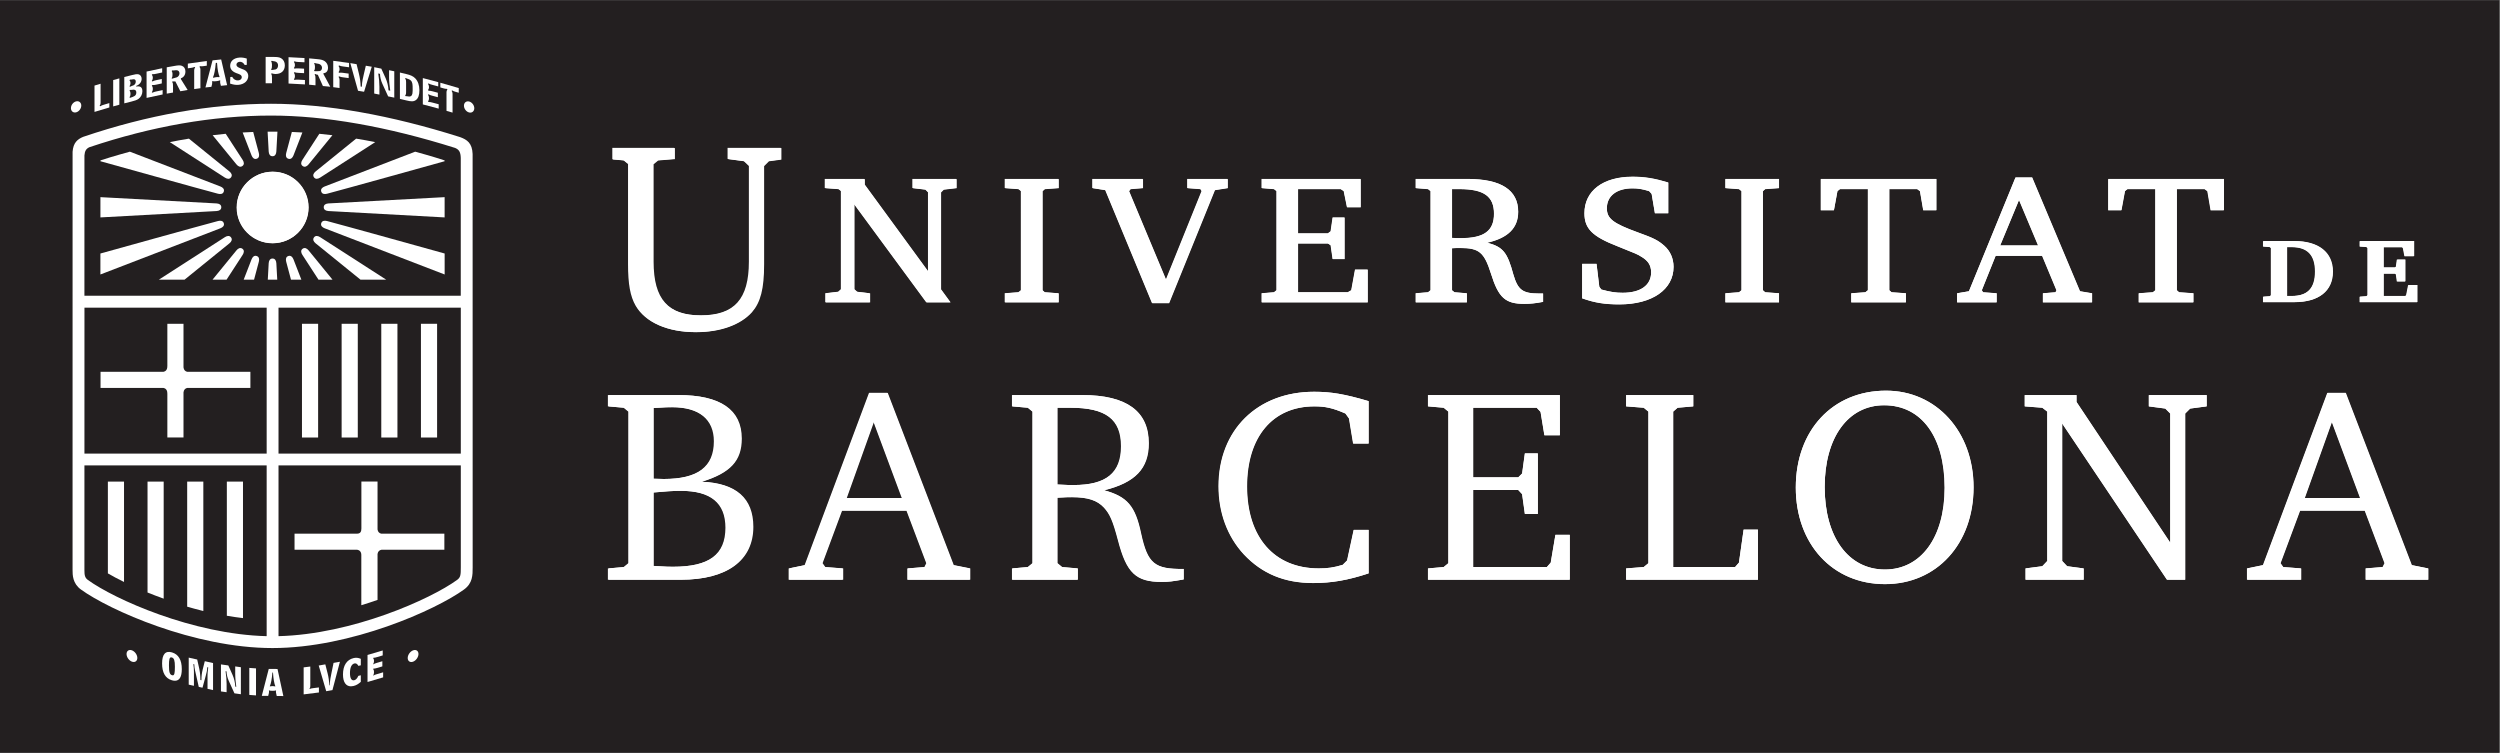 <svg xmlns:dc="http://purl.org/dc/elements/1.1/" xmlns:cc="http://creativecommons.org/ns#" xmlns:rdf="http://www.w3.org/1999/02/22-rdf-syntax-ns#" xmlns:svg="http://www.w3.org/2000/svg" xmlns="http://www.w3.org/2000/svg" viewBox="0 0 1255.187 377.947" height="377.947" width="1255.187" xml:space="preserve" id="svg2"><rect x="0" y="0" width="1255.187" height="377.947" fill="#808080" stroke="none"/><defs id="defs6"><clipPath id="clipPath20" clipPathUnits="userSpaceOnUse"><path id="path18" d="M 0,283.46 H 941.39 V 0 H 0 Z"></path></clipPath></defs><g transform="matrix(1.333,0,0,-1.333,0,377.947)" id="g10"><path id="path12" style="fill:#231f20;fill-opacity:1;fill-rule:nonzero;stroke:none" d="M 0,0 H 941.39 V 283.46 H 0 Z"></path><g id="g14"><g clip-path="url(#clipPath20)" id="g16"><g transform="translate(228.958,134.734)" id="g22"><path id="path24" style="fill:#ffffff;fill-opacity:1;fill-rule:nonzero;stroke:none" d="M 0,0 V -4.251 L 5.91,-4.769 7.672,-6.221 V -63.346 L 5.91,-64.797 0,-65.316 v -4.25 h 27.37 c 17.314,0 27.163,7.257 27.163,19.905 0,10.783 -6.427,16.485 -19.387,17.003 10.782,3.318 15.033,7.879 15.033,16.277 C 50.179,-5.495 42.196,0 26.437,0 Z m 17.003,-4.873 c 4.769,0.311 5.806,0.311 7.05,0.311 10.264,0 15.862,-4.562 15.862,-12.856 0,-9.641 -6.117,-14.203 -18.972,-14.203 -0.934,0 -1.245,0 -3.94,0.103 z m 0,-31.828 c 4.354,0.414 7.464,0.622 10.367,0.622 11.301,0 16.9,-4.562 16.9,-13.893 0,-10.16 -6.221,-14.722 -19.906,-14.722 -1.555,0 -1.97,0 -7.361,0.311 z m 81.352,37.53 -24.26,-64.901 -6.013,-1.244 v -4.25 h 20.321 v 4.25 l -6.739,0.519 -1.037,1.451 7.361,19.802 h 24.467 l 7.465,-19.802 -0.726,-1.451 -6.428,-0.519 v -4.25 h 23.535 v 4.25 l -6.221,1.244 -24.882,64.901 z m 1.659,-10.886 10.679,-28.718 H 89.75 Z M 152.195,0 v -4.251 l 5.909,-0.518 1.763,-1.452 v -57.125 l -1.763,-1.451 -5.909,-0.519 v -4.25 h 24.674 v 4.25 l -5.909,0.519 -1.763,1.451 v 24.675 c 3.525,0.207 4.044,0.207 5.495,0.207 5.91,0 9.538,-1.14 12.13,-3.939 2.177,-2.385 3.318,-4.873 5.288,-12.338 3.214,-12.337 6.739,-15.655 16.484,-15.655 2.592,0 4.044,0.207 8.191,0.933 v 3.94 c -10.99,-0.104 -13.582,1.97 -16.07,13.374 -2.177,10.368 -5.184,13.893 -13.893,16.277 11.716,2.903 16.796,8.19 16.796,17.729 C 203.618,-6.117 195.324,0 178.632,0 Z m 17.002,-4.769 h 4.977 c 13.374,0 19.076,-4.355 19.076,-14.515 0,-10.056 -5.598,-14.618 -17.936,-14.618 -1.244,0 -2.592,0 -6.117,0.207 z m 117.278,-46.032 h -5.598 l -2.489,-11.508 -1.658,-1.659 c -3.422,-1.037 -5.806,-1.348 -9.02,-1.348 -16.796,0 -27.06,11.716 -27.06,30.896 0,18.661 9.642,30.169 25.401,30.169 4.147,0 6.946,-0.622 11.715,-2.695 l 1.348,-1.867 1.555,-9.434 h 5.806 v 15.966 c -9.123,2.696 -14.203,3.525 -20.528,3.525 -21.357,0 -35.975,-14.411 -35.975,-35.561 0,-10.056 3.317,-18.972 9.538,-25.711 6.843,-7.258 15.24,-10.783 26.126,-10.783 6.947,0 12.96,1.037 20.839,3.629 z m 22.393,-18.765 h 53.393 v 16.899 h -5.391 l -1.763,-10.472 -1.452,-1.658 H 325.87 v 29.029 h 17.003 l 1.452,-1.555 1.037,-7.465 h 4.872 v 22.809 h -4.872 l -1.037,-7.569 -1.452,-1.451 H 325.87 v 26.23 h 23.949 l 1.452,-1.555 1.451,-8.813 h 5.806 V 0 h -49.66 v -4.251 l 5.909,-0.518 1.763,-1.452 v -57.125 l -1.763,-1.451 -5.909,-0.519 z m 74.645,0 h 49.66 v 18.868 h -5.391 l -1.762,-12.441 -1.452,-1.658 h -23.327 v 58.576 l 1.659,1.452 5.91,0.518 V 0 h -25.297 v -4.251 l 6.635,-0.518 1.762,-1.452 v -57.125 l -1.762,-1.451 -6.635,-0.519 z m 97.931,71.225 c -20.113,0 -34.006,-14.93 -34.006,-36.494 0,-21.357 13.893,-36.39 33.591,-36.39 19.491,0 33.384,15.136 33.384,36.494 0,20.942 -13.996,36.39 -32.969,36.39 m -0.726,-5.495 c 14.1,0 22.809,-11.923 22.809,-31.103 0,-18.661 -8.916,-30.791 -22.498,-30.791 -13.789,0 -22.705,12.233 -22.705,31.102 0,18.662 8.813,30.792 22.394,30.792 m 53.299,-65.73 h 21.875 v 4.25 l -6.22,0.83 -1.866,1.969 v 51.838 l 39.5,-58.887 h 6.843 v 62.62 l 1.866,1.866 6.221,0.829 V 0 h -21.772 v -4.251 l 6.22,-0.829 1.866,-1.866 V -55.674 L 553.197,-2.592 V 0 h -19.491 v -4.251 l 6.635,-0.518 1.866,-1.452 v -56.296 l -1.866,-1.969 -6.324,-0.83 z m 113.753,70.395 -24.26,-64.901 -6.014,-1.244 v -4.25 h 20.321 v 4.25 l -6.739,0.519 -1.037,1.451 7.361,19.802 h 24.468 l 7.464,-19.802 -0.726,-1.451 -6.427,-0.519 v -4.25 h 23.534 v 4.25 l -6.221,1.244 -24.882,64.901 z m 1.658,-10.886 10.679,-28.718 h -20.942 z"></path></g><g transform="translate(349.518,181.243)" id="g26"><path id="path28" style="fill:#ffffff;fill-opacity:1;fill-rule:nonzero;stroke:none" d="m 0,0 -23.993,32.812 v 2.086 h -14.888 v -3.414 l 5.121,-0.379 0.948,-0.759 V -6.638 l -1.043,-0.949 -4.837,-0.569 v -3.414 h 16.691 v 3.414 l -4.837,0.569 -1.043,0.949 V 25.415 L -0.664,-11.57 h 9.009 l -3.603,4.932 v 36.51 l 1.043,1.043 4.836,0.569 v 3.414 H -5.88 V 31.484 L -1.043,30.915 0,29.872 Z m 49.103,34.898 h -20.2 v -3.414 l 5.121,-0.379 0.949,-0.759 V -7.018 l -0.949,-0.758 -5.121,-0.38 v -3.414 h 20.2 v 3.414 l -5.216,0.38 -0.854,0.758 v 37.364 l 0.854,0.759 5.216,0.379 z m 35.258,-46.752 h 6.354 l 17.26,42.58 4.836,0.758 v 3.414 H 97.638 v -3.414 l 4.931,-0.379 0.474,-0.759 -13.466,-33.381 -13.94,33.381 0.569,0.759 4.647,0.379 v 3.414 H 61.886 v -3.414 l 4.837,-0.758 z m 78.55,46.752 h -37.269 v -3.414 l 4.647,-0.379 0.948,-0.759 V -7.018 l -0.948,-0.758 -4.647,-0.38 v -3.414 h 39.925 V 0.759 h -4.742 l -1.423,-7.777 -1.327,-0.758 h -18.777 v 18.397 h 11.285 l 1.043,-0.664 0.759,-5.215 h 4.457 v 15.647 h -4.457 l -0.759,-5.216 -1.043,-0.759 h -11.285 v 16.691 h 16.121 l 1.138,-0.759 1.233,-6.069 h 5.121 z m 20.767,0 v -3.414 l 4.647,-0.379 0.948,-0.759 V -7.018 l -0.948,-0.758 -4.647,-0.38 v -3.414 h 19.251 v 3.414 l -4.647,0.38 -0.948,0.758 V 8.819 c 1.327,0.095 1.802,0.095 3.129,0.095 7.113,0 9.009,-1.612 11.57,-9.673 2.845,-9.104 5.405,-11.38 12.613,-11.38 2.086,0 4.077,0.19 7.017,0.759 v 3.13 h -1.517 c -6.164,0 -7.966,1.327 -9.673,7.112 -2.276,8.44 -3.888,10.432 -9.863,12.044 7.871,1.801 11.665,5.595 11.665,11.664 0,8.156 -6.449,12.328 -18.872,12.328 z m 13.656,-3.793 h 2.845 c 9.199,0 12.992,-2.75 12.992,-9.294 0,-6.448 -3.699,-9.198 -12.518,-9.198 -1.233,0 -2.086,0 -3.319,0.094 z m 49.057,-41.157 c 4.836,-1.707 8.535,-2.276 14.035,-2.276 12.328,0 20.389,5.595 20.389,14.13 0,3.129 -1.233,5.974 -3.509,7.966 -2.276,1.991 -3.888,2.845 -9.957,5.026 -9.389,3.414 -11.665,5.216 -11.665,9.104 0,4.647 3.699,7.492 9.673,7.492 2.181,0 3.794,-0.285 6.259,-1.044 l 0.949,-1.043 1.232,-7.302 h 5.027 v 11.57 c -5.311,1.612 -9.01,2.181 -13.467,2.181 -11.095,0 -18.113,-5.311 -18.113,-13.751 0,-5.785 2.94,-8.725 12.423,-12.423 7.113,-2.845 7.587,-3.035 8.915,-3.888 2.655,-1.517 3.793,-3.319 3.793,-5.975 0,-4.836 -3.983,-7.681 -10.716,-7.681 -2.655,0 -4.552,0.284 -8.061,1.233 l -0.759,1.043 -1.043,8.63 h -5.405 z m 74.167,44.95 h -20.2 v -3.414 l 5.121,-0.379 0.949,-0.759 V -7.018 l -0.949,-0.758 -5.121,-0.38 v -3.414 h 20.2 v 3.414 l -5.216,0.38 -0.854,0.758 v 37.364 l 0.854,0.759 5.216,0.379 z m 22.959,-3.793 h 10.526 V -7.018 l -0.948,-0.758 -5.311,-0.38 v -3.414 h 20.579 v 3.414 l -5.406,0.38 -0.853,0.758 v 38.123 h 10.526 l 1.043,-0.759 1.233,-7.207 h 4.932 V 34.898 H 336.309 V 23.139 h 4.932 l 1.327,7.207 z m 66.144,4.362 -17.544,-42.864 -4.457,-0.759 v -3.414 h 14.888 v 3.414 l -5.121,0.38 -0.474,0.758 5.216,12.992 h 17.544 l 5.406,-12.992 -0.38,-0.758 -4.741,-0.38 v -3.414 h 18.492 v 3.414 l -4.552,0.759 -18.018,42.864 z m 1.327,-8.44 7.208,-17.164 h -14.32 z m 40.845,4.078 H 462.36 V -7.018 l -0.949,-0.758 -5.31,-0.38 v -3.414 h 20.578 v 3.414 l -5.405,0.38 -0.853,0.758 v 38.123 h 10.526 l 1.043,-0.759 1.233,-7.207 h 4.931 V 34.898 H 444.626 V 23.139 h 4.931 l 1.328,7.207 z"></path></g><g transform="translate(852.5,192.756)" id="g30"><path id="path32" style="fill:#ffffff;fill-opacity:1;fill-rule:nonzero;stroke:none" d="M 0,0 V -2.032 L 2.494,-2.217 2.955,-2.586 V -20.411 L 2.494,-20.781 0,-20.965 v -2.032 h 11.729 c 9.19,0 14.501,4.202 14.501,11.452 C 26.23,-4.249 20.873,0 11.729,0 Z m 8.959,-2.263 h 1.847 c 5.911,0 8.774,-3.001 8.774,-9.189 0,-6.281 -2.817,-9.236 -8.774,-9.236 H 8.959 Z M 36.399,0 v -2.032 l 2.54,-0.185 0.415,-0.369 v -17.825 l -0.462,-0.37 -2.493,-0.184 v -2.032 h 21.658 v 6.418 h -3.371 l -0.739,-3.74 -0.323,-0.369 h -8.267 v 8.45 h 4.341 l 0.37,-0.277 0.369,-2.678 h 3.094 v 8.22 h -3.094 l -0.369,-2.679 -0.37,-0.277 h -4.341 v 7.62 h 7.02 L 52.7,-2.586 53.3,-5.68 h 3.51 V 0 Z"></path></g><g transform="translate(294.065,227.845)" id="g34"><path id="path36" style="fill:#ffffff;fill-opacity:1;fill-rule:nonzero;stroke:none" d="m 0,0 h -20.027 v -4.165 l 6.096,-0.813 1.93,-1.829 v -36.066 c 0,-14.122 -5.486,-20.217 -18.185,-20.217 -12.496,0 -17.983,6.095 -17.983,20.217 v 36.777 l 1.727,1.423 6.299,0.508 V 0 h -23.295 v -4.305 l 4.196,-0.368 1.727,-1.423 v -37.691 c 0,-7.518 0.812,-12.09 2.844,-15.646 3.658,-6.299 11.887,-9.956 22.554,-9.956 9.144,0 16.763,2.743 21.03,7.518 3.251,3.759 4.572,8.839 4.572,18.084 v 36.98 L -4.686,-4.978 0,-4.353 Z"></path></g><g transform="translate(65.874,32.406)" id="g38"><path id="path40" style="fill:#ffffff;fill-opacity:1;fill-rule:nonzero;stroke:none" d="m 0,0 c 0,-1.27 -0.049,-2.021 -0.168,-2.509 -0.154,-0.647 -0.415,-0.731 -0.625,-0.731 -0.087,0 -0.186,0.017 -0.294,0.049 -0.869,0.257 -1.148,1.159 -1.148,3.715 0,2.225 0.21,3.013 0.802,3.013 0.087,0 0.188,-0.016 0.297,-0.049 C -0.297,3.24 0,2.328 0,0 m -1.099,5.401 c -2.464,0.733 -3.724,-0.7 -3.723,-4.174 0,-3.474 1.237,-5.601 3.674,-6.324 0.421,-0.124 0.811,-0.187 1.162,-0.187 1.714,0 2.585,1.477 2.585,4.389 0,3.451 -1.244,5.57 -3.698,6.296"></path></g><g transform="translate(76.338,31.332)" id="g42"><path id="path44" style="fill:#ffffff;fill-opacity:1;fill-rule:nonzero;stroke:none" d="m 0,0 c -0.319,-1.265 -0.474,-2.578 -0.474,-4.012 l -0.382,0.085 c -0.019,2.203 -0.286,3.626 -0.401,4.14 l -0.79,3.504 -0.018,0.077 -3.193,0.711 V -5.674 l 1.965,-0.438 v 5.334 c 0,0.866 -0.072,1.826 -0.216,2.857 l 0.338,-0.074 c 0.028,-0.812 0.125,-1.573 0.296,-2.326 l 1.385,-6.12 0.018,-0.076 1.406,-0.313 1.211,4.457 c 0.285,1.037 0.544,2.07 0.594,3.285 L 2.088,0.834 C 1.882,-0.743 1.827,-1.786 1.827,-2.16 v -5.091 l 2.08,-0.463 V 2.465 L 0.796,3.157 Z"></path></g><g transform="translate(88.595,29.744)" id="g46"><path id="path48" style="fill:#ffffff;fill-opacity:1;fill-rule:nonzero;stroke:none" d="m 0,0 c 0,-1.617 0.198,-3.37 0.397,-4.893 l -0.361,0.051 c -0.067,1.459 -0.454,3.104 -1.04,4.423 L -2.57,3.083 -2.599,3.145 -5.375,3.537 V -6.638 l 2.13,-0.301 v 3.119 c 0,1.442 -0.133,3.056 -0.394,4.799 l 0.357,-0.051 c 0.04,-1.186 0.346,-2.465 0.866,-3.614 l 2.091,-4.606 0.028,-0.062 2.427,-0.342 V 2.479 L 0,2.78 Z"></path></g><g transform="translate(93.899,21.789)" id="g50"><path id="path52" style="fill:#ffffff;fill-opacity:1;fill-rule:nonzero;stroke:none" d="M 0,0 2.527,-0.184 V 9.989 L 0,10.174 Z"></path></g><g transform="translate(103.662,24.978)" id="g54"><path id="path56" style="fill:#ffffff;fill-opacity:1;fill-rule:nonzero;stroke:none" d="M 0,0 C -0.354,0.1 -0.689,0.116 -0.946,0.118 H -1.01 c -0.381,0 -0.685,-0.031 -0.974,-0.102 l -0.051,0.072 c 0.442,0.984 0.745,2.585 0.98,5.161 L -0.841,5.246 C -0.695,2.927 -0.367,1.008 0.046,0.067 Z m -2.437,6.611 -2.579,-9.995 -0.041,-0.154 2.401,-0.022 0.27,1.053 c 0.088,0.35 0.042,0.791 0.012,1.022 l 0.019,0.015 c 0.429,-0.155 0.754,-0.166 1.36,-0.172 h 0.078 c 0.553,0 0.881,0.056 1.202,0.149 L 0.321,-1.525 C 0.267,-1.757 0.235,-2.099 0.303,-2.401 L 0.571,-3.59 3.062,-3.613 0.863,6.581 Z"></path></g><g transform="translate(116.631,24.03)" id="g58"><path id="path60" style="fill:#ffffff;fill-opacity:1;fill-rule:nonzero;stroke:none" d="m 0,0 -0.075,0.061 c 0.19,0.283 0.319,0.577 0.319,1.241 V 8.449 L -2.262,8.136 V -2.038 L 3.38,-1.334 3.489,-1.32 V 0.582 L 1.291,0.308 C 0.814,0.249 0.408,0.172 0,0"></path></g><g transform="translate(124.82,29.894)" id="g62"><path id="path64" style="fill:#ffffff;fill-opacity:1;fill-rule:nonzero;stroke:none" d="m 0,0 c -0.25,-1.2 -0.559,-2.688 -0.622,-4.463 l -0.183,-0.033 c -0.034,1.532 -0.244,3.055 -0.625,4.529 L -2.289,3.405 -4.777,2.962 -1.981,-6.604 -1.95,-6.71 0.396,-6.292 3.21,4.388 0.814,3.96 Z"></path></g><g transform="translate(133.169,35.661)" id="g66"><path id="path68" style="fill:#ffffff;fill-opacity:1;fill-rule:nonzero;stroke:none" d="m 0,0 c -2.57,-0.613 -3.985,-2.803 -3.985,-6.168 0,-1.435 0.265,-2.552 0.79,-3.321 0.511,-0.751 1.274,-1.148 2.206,-1.148 0.297,0 0.614,0.041 0.943,0.119 0.998,0.238 1.815,0.697 2.735,1.535 l 0.04,0.038 v 2.472 L 1.799,-6.695 1.773,-6.751 C 1.355,-7.676 0.86,-8.195 0.262,-8.339 c -1.035,-0.248 -1.615,0.731 -1.615,2.704 0,2.075 0.598,3.36 1.683,3.619 0.572,0.133 1.043,-0.133 1.449,-0.84 l 0.047,-0.08 0.903,0.216 v 2.441 L 2.653,-0.247 C 1.737,0.142 0.914,0.219 0,0"></path></g><g transform="translate(141.845,29.58)" id="g70"><path id="path72" style="fill:#ffffff;fill-opacity:1;fill-rule:nonzero;stroke:none" d="m 0,0 c -0.46,-0.136 -0.851,-0.277 -1.244,-0.513 l -0.052,0.036 c 0.215,0.386 0.308,0.705 0.308,1.049 v 0.423 c 0,0.415 -0.091,0.703 -0.313,0.969 l 0.113,0.151 c 0.385,-0.013 0.776,0.071 1.259,0.213 L 2.17,2.95 V 4.896 L 0,4.253 C -0.469,4.116 -0.875,3.943 -1.24,3.729 l -0.059,0.044 c 0.214,0.399 0.311,0.716 0.311,1.018 v 0.375 c 0,0.357 -0.094,0.63 -0.313,0.896 l 0.113,0.144 c 0.025,-0.002 0.051,-0.002 0.077,-0.002 0.39,0 0.781,0.107 1.182,0.225 L 2.305,7.091 V 8.955 L -3.417,7.261 V -2.923 l 5.88,1.741 V 0.73 Z"></path></g><g transform="translate(35.594,251.302)" id="g74"><path id="path76" style="fill:#ffffff;fill-opacity:1;fill-rule:nonzero;stroke:none" d="m 0,0 2.292,0.688 v -7.007 c 0,-0.715 -0.153,-0.995 -0.366,-1.329 l 0.225,-0.143 c 0.437,0.272 0.874,0.426 1.346,0.568 l 2.092,0.627 V -8.248 L 0,-9.924 Z"></path></g><g transform="translate(44.951,244.091)" id="g78"><path id="path80" style="fill:#ffffff;fill-opacity:1;fill-rule:nonzero;stroke:none" d="M 0,0 -2.319,-0.64 V 9.284 L 0,9.924 Z"></path></g><g transform="translate(49.137,248.067)" id="g82"><path id="path84" style="fill:#ffffff;fill-opacity:1;fill-rule:nonzero;stroke:none" d="m 0,0 c 0,-0.422 -0.072,-0.768 -0.371,-1.217 l 0.227,-0.166 c 1.366,0.457 2.348,0.701 2.348,2.013 0,1.031 -0.815,1.075 -1.078,1.056 C 0.719,1.655 0.395,1.586 -0.144,1.593 L -0.371,1.314 C -0.072,1.036 0,0.645 0,0.351 Z M -0.371,5.215 C -0.132,4.947 0,4.699 0,4.347 V 3.995 C 0,3.679 -0.132,3.342 -0.371,2.954 L -0.144,2.788 C 0.395,3.109 0.826,3.17 1.126,3.315 1.581,3.533 2,3.99 2,4.751 2,5.442 1.569,5.604 1.245,5.618 0.91,5.616 0.707,5.519 0.323,5.494 0.12,5.478 -0.06,5.469 -0.144,5.495 Z M 0.611,7.194 C 1.605,7.441 2.395,7.614 3.018,7.477 3.725,7.313 4.216,6.65 4.216,5.783 4.216,4.623 3.461,3.591 2.18,3.12 V 2.851 C 3.725,3.165 4.491,2.582 4.491,1.094 4.491,-0.089 3.892,-1.164 3.042,-1.774 2.407,-2.225 1.593,-2.486 0.263,-2.817 l -2.587,-0.644 v 9.925 z"></path></g><g transform="translate(55.208,256.579)" id="g86"><path id="path88" style="fill:#ffffff;fill-opacity:1;fill-rule:nonzero;stroke:none" d="M 0,0 5.875,1.256 V -0.349 L 3.571,-0.842 C 3.088,-0.945 2.642,-1.028 2.195,-0.972 L 1.966,-1.232 C 2.22,-1.505 2.34,-1.772 2.34,-2.147 v -0.375 c 0,-0.328 -0.132,-0.65 -0.374,-1.029 l 0.229,-0.174 c 0.435,0.222 0.893,0.366 1.376,0.47 L 5.73,-2.794 V -4.481 L 3.571,-4.943 C 3.076,-5.048 2.618,-5.123 2.195,-5.061 L 1.966,-5.333 C 2.244,-5.625 2.34,-5.909 2.34,-6.319 v -0.422 c 0,-0.363 -0.12,-0.682 -0.374,-1.064 l 0.229,-0.162 c 0.447,0.236 0.893,0.355 1.376,0.458 L 6.044,-6.98 V -8.632 L 0,-9.924 Z"></path></g><g transform="translate(64.647,256.772)" id="g90"><path id="path92" style="fill:#ffffff;fill-opacity:1;fill-rule:nonzero;stroke:none" d="m 0,0 c 0.182,-0.144 0.316,-0.565 0.316,-0.952 v -0.48 c 0,-0.492 -0.024,-0.872 -0.34,-1.267 L 0.17,-2.876 c 0.644,0.231 1.264,0.294 1.798,0.517 0.571,0.242 0.985,0.842 0.985,1.486 0,0.644 -0.34,1.065 -0.948,1.169 C 1.519,0.374 0.899,0.159 0.218,0.238 Z m 1.191,1.945 c 1.105,0.195 1.968,0.3 2.673,0.026 0.863,-0.339 1.324,-1.09 1.324,-2.144 0,-1.324 -0.68,-2.195 -1.677,-2.546 L 3.463,-2.997 6.026,-7.126 3.281,-7.611 1.397,-3.889 C 1.045,-3.952 0.717,-3.939 0.389,-3.868 L 0.194,-4.125 c 0.328,-0.341 0.328,-0.891 0.328,-1.688 v -2.285 l -2.369,-0.418 v 9.924 z"></path></g><g transform="translate(75.487,250.304)" id="g94"><path id="path96" style="fill:#ffffff;fill-opacity:1;fill-rule:nonzero;stroke:none" d="m 0,0 -2.345,-0.327 v 7.112 c 0,0.375 0.11,0.684 0.366,1.048 l -0.22,0.18 C -2.639,7.811 -3.091,7.724 -3.592,7.655 L -4.74,7.495 V 9.264 L 2.406,10.26 V 8.49 L 1.246,8.329 C 0.757,8.261 0.305,8.209 -0.147,8.299 L -0.367,8.057 C -0.11,7.765 0,7.487 0,7.112 Z"></path></g><g transform="translate(81.277,259.824)" id="g98"><path id="path100" style="fill:#ffffff;fill-opacity:1;fill-rule:nonzero;stroke:none" d="m 0,0 c -0.233,-2.532 -0.552,-4.335 -1.055,-5.419 l 0.147,-0.184 c 0.393,0.147 0.773,0.211 1.141,0.25 0.344,0.036 0.687,0.049 1.043,-0.019 l 0.147,0.215 C 1.043,-4.424 0.638,-2.674 0.466,0.05 Z M -1.227,0.971 2.025,1.316 4.27,-8.37 1.926,-8.618 1.669,-7.556 c -0.074,0.308 -0.025,0.677 0.036,0.894 L 1.558,-6.548 C 1.166,-6.707 0.81,-6.804 0.184,-6.87 -0.503,-6.943 -0.81,-6.964 -1.264,-6.848 l -0.135,-0.119 c 0.025,-0.174 0.098,-0.658 0,-1.043 l -0.258,-0.988 -2.245,-0.238 z"></path></g><g transform="translate(92.953,259.105)" id="g102"><path id="path104" style="fill:#ffffff;fill-opacity:1;fill-rule:nonzero;stroke:none" d="M 0,0 -0.776,-0.049 C -1.244,0.8 -1.97,1.199 -2.623,1.158 -3.398,1.109 -3.904,0.632 -3.904,0.081 c 0,-0.961 1.269,-1.267 2.87,-1.927 0.665,-0.275 1.588,-1.083 1.588,-2.372 0,-1.711 -1.465,-3.174 -3.817,-3.324 -0.985,-0.062 -1.958,0.123 -3.029,0.488 l 0.086,2.478 0.714,0.045 c 0.456,-0.908 1.33,-1.392 2.217,-1.336 0.837,0.053 1.391,0.581 1.391,1.19 0,1.007 -1.12,1.194 -2.142,1.598 -1.49,0.597 -2.229,1.5 -2.229,2.73 0,1.71 1.28,2.951 3.571,3.097 C -1.786,2.805 -0.923,2.66 0,2.367 Z"></path></g><g transform="translate(102.139,260.42)" id="g106"><path id="path108" style="fill:#ffffff;fill-opacity:1;fill-rule:nonzero;stroke:none" d="m 0,0 c 0.173,-0.223 0.296,-0.704 0.296,-1.161 v -0.457 c 0,-0.574 -0.012,-1.008 -0.321,-1.405 L 0.148,-3.27 c 0.53,0.115 1.048,0.089 1.517,0.227 0.531,0.149 0.925,0.721 0.925,1.506 0,0.938 -0.579,1.444 -1.344,1.554 C 0.863,0.066 0.493,0.115 0.197,0.222 Z M -2.085,-8.249 V 1.675 L 0.999,1.659 C 2.122,1.653 3.01,1.601 3.713,1.199 c 0.9,-0.52 1.431,-1.484 1.431,-2.667 0,-2.098 -1.357,-3.309 -3.578,-3.297 -0.53,0.003 -0.925,0.145 -1.381,0.265 l -0.197,-0.233 c 0.308,-0.389 0.32,-0.893 0.32,-1.584 v -1.945 z"></path></g><g transform="translate(108.679,261.99)" id="g110"><path id="path112" style="fill:#ffffff;fill-opacity:1;fill-rule:nonzero;stroke:none" d="M 0,0 6.002,-0.317 V -1.922 L 3.648,-1.798 C 3.155,-1.772 2.699,-1.736 2.243,-1.56 L 2.009,-1.758 C 2.267,-2.1 2.391,-2.4 2.391,-2.775 v -0.374 c 0,-0.328 -0.136,-0.614 -0.382,-0.929 l 0.234,-0.235 c 0.443,0.105 0.912,0.127 1.405,0.101 l 2.206,-0.116 v -1.687 l -2.206,0.116 c -0.505,0.027 -0.974,0.075 -1.405,0.25 l -0.234,-0.21 c 0.283,-0.367 0.382,-0.676 0.382,-1.087 v -0.422 c 0,-0.363 -0.124,-0.649 -0.382,-0.963 l 0.234,-0.224 c 0.456,0.117 0.912,0.116 1.405,0.09 L 6.174,-8.598 V -10.25 L 0,-9.924 Z"></path></g><g transform="translate(118.302,259.639)" id="g114"><path id="path116" style="fill:#ffffff;fill-opacity:1;fill-rule:nonzero;stroke:none" d="m 0,0 c 0.184,-0.193 0.319,-0.652 0.319,-1.038 v -0.481 c 0,-0.492 -0.024,-0.864 -0.344,-1.174 l 0.197,-0.229 c 0.651,0.054 1.277,-0.053 1.818,0.024 0.577,0.085 0.994,0.572 0.994,1.217 0,0.644 -0.344,1.157 -0.958,1.427 -0.491,0.212 -1.117,0.167 -1.805,0.432 z M 1.204,1.618 C 2.321,1.51 3.193,1.38 3.905,0.913 4.777,0.337 5.244,-0.54 5.244,-1.594 5.244,-2.918 4.556,-3.602 3.549,-3.681 L 3.5,-3.946 6.091,-8.776 3.316,-8.509 1.412,-4.272 C 1.056,-4.238 0.725,-4.135 0.393,-3.975 L 0.196,-4.178 c 0.332,-0.431 0.332,-0.981 0.332,-1.778 v -2.285 l -2.395,0.23 v 9.925 z"></path></g><g transform="translate(131.468,258.192)" id="g118"><path id="path120" style="fill:#ffffff;fill-opacity:1;fill-rule:nonzero;stroke:none" d="M 0,0 -2.335,0.315 C -2.837,0.382 -3.289,0.479 -3.729,0.678 L -3.961,0.487 c 0.256,-0.362 0.379,-0.684 0.379,-1.047 v -0.363 c 0,-0.328 -0.135,-0.615 -0.379,-0.91 l 0.232,-0.242 c 0.465,0.078 0.917,0.052 1.394,-0.012 l 2.188,-0.295 v -1.687 l -2.188,0.295 c -0.477,0.064 -0.929,0.137 -1.394,0.352 l -0.232,-0.18 c 0.281,-0.39 0.379,-0.719 0.379,-1.129 v -3.082 l -2.372,0.32 V 2.431 L 0,1.629 Z"></path></g><g transform="translate(135.179,255.806)" id="g122"><path id="path124" style="fill:#ffffff;fill-opacity:1;fill-rule:nonzero;stroke:none" d="m 0,0 c 0.414,-1.663 0.633,-3.293 0.657,-4.868 l 0.451,-0.075 c 0.061,1.958 0.45,3.439 0.73,4.634 l 0.767,3.28 2.24,-0.377 -2.897,-9.436 -2.277,0.383 -2.909,10.414 2.362,-0.398 z"></path></g><g transform="translate(145.253,254.066)" id="g126"><path id="path128" style="fill:#ffffff;fill-opacity:1;fill-rule:nonzero;stroke:none" d="M 0,0 C 0.544,-1.212 1.016,-2.925 1.077,-4.554 L 1.73,-4.687 C 1.476,-2.831 1.294,-1.142 1.294,0.381 v 2.637 l 1.96,-0.399 v -9.924 l -2.311,0.47 -2.177,4.755 c -0.556,1.214 -0.871,2.543 -0.895,3.732 l -0.653,0.133 c 0.29,-1.829 0.435,-3.487 0.435,-4.975 v -2.976 l -1.959,0.399 v 9.924 l 2.673,-0.544 z"></path></g><g transform="translate(152.954,248.801)" id="g130"><path id="path132" style="fill:#ffffff;fill-opacity:1;fill-rule:nonzero;stroke:none" d="M 0,0 C 0,-0.48 0,-0.867 -0.372,-1.223 L -0.144,-1.5 c 0.576,0.085 1.26,-0.301 1.812,-0.046 0.3,0.14 0.804,0.359 0.804,2.117 V 1.274 C 2.472,2.797 2.448,3.728 1.788,4.413 1.26,4.961 0.348,5.049 -0.144,5.342 L -0.372,5.186 C 0,4.64 0,4.253 0,3.773 Z M 0.192,6.809 C 1.644,6.463 2.688,6.026 3.456,5.21 4.452,4.164 5.016,2.635 5.016,0.784 5.016,-1.067 4.608,-2.294 3.672,-2.973 2.784,-3.617 1.752,-3.488 0.264,-3.133 l -2.592,0.618 V 7.41 Z"></path></g><g transform="translate(159.256,254.125)" id="g134"><path id="path136" style="fill:#ffffff;fill-opacity:1;fill-rule:nonzero;stroke:none" d="M 0,0 5.806,-1.541 V -3.146 L 3.529,-2.542 C 3.052,-2.415 2.611,-2.286 2.17,-2.017 L 1.943,-2.168 c 0.251,-0.395 0.37,-0.719 0.37,-1.094 v -0.375 c 0,-0.328 -0.131,-0.586 -0.37,-0.851 L 2.17,-4.771 c 0.429,0.015 0.882,-0.058 1.359,-0.185 L 5.663,-5.522 V -7.209 L 3.529,-6.643 C 3.04,-6.513 2.587,-6.37 2.17,-6.106 L 1.943,-6.269 c 0.275,-0.424 0.37,-0.754 0.37,-1.164 v -0.422 c 0,-0.363 -0.119,-0.625 -0.37,-0.886 L 2.17,-9.012 c 0.441,0.023 0.882,-0.07 1.359,-0.197 L 5.973,-9.858 V -11.51 L 0,-9.924 Z"></path></g><g transform="translate(170.453,241.118)" id="g138"><path id="path140" style="fill:#ffffff;fill-opacity:1;fill-rule:nonzero;stroke:none" d="M 0,0 -2.277,0.658 V 7.77 c 0,0.375 0.107,0.637 0.356,0.893 L -2.135,8.936 C -2.561,8.919 -3,9.022 -3.486,9.162 l -1.115,0.322 v 1.77 L 2.336,9.25 V 7.481 L 1.21,7.806 C 0.735,7.943 0.297,8.081 -0.142,8.36 L -0.355,8.211 C -0.107,7.811 0,7.487 0,7.112 Z"></path></g><g transform="translate(49.701,38.58)" id="g142"><path id="path144" style="fill:#ffffff;fill-opacity:1;fill-rule:nonzero;stroke:none" d="m 0,0 c 1.111,-0.413 2.024,-1.698 2.024,-2.878 0,-1.168 -0.913,-1.8 -2.036,-1.384 -1.123,0.417 -2.024,1.71 -2.024,2.89 0,1.181 0.913,1.789 2.036,1.372"></path></g><g transform="translate(155.597,38.581)" id="g146"><path id="path148" style="fill:#ffffff;fill-opacity:1;fill-rule:nonzero;stroke:none" d="m 0,0 c 1.11,0.415 2.022,-0.192 2.022,-1.372 0,-1.168 -0.912,-2.48 -2.033,-2.898 -1.123,-0.419 -2.023,0.204 -2.023,1.385 0,1.18 0.912,2.466 2.034,2.885"></path></g><g transform="translate(28.671,245.349)" id="g150"><path id="path152" style="fill:#ffffff;fill-opacity:1;fill-rule:nonzero;stroke:none" d="m 0,0 c 1.067,0.266 1.943,-0.434 1.943,-1.577 0,-1.131 -0.876,-2.289 -1.954,-2.557 -1.078,-0.267 -1.943,0.447 -1.943,1.59 0,1.143 0.876,2.277 1.954,2.544"></path></g><g transform="translate(176.699,245.299)" id="g154"><path id="path156" style="fill:#ffffff;fill-opacity:1;fill-rule:nonzero;stroke:none" d="m 0,0 c 1.067,-0.266 1.943,-1.402 1.943,-2.545 0,-1.131 -0.876,-1.853 -1.954,-1.583 -1.078,0.269 -1.943,1.413 -1.943,2.555 0,1.143 0.876,1.842 1.954,1.573"></path></g><path id="path158" style="fill:#ffffff;fill-opacity:1;fill-rule:nonzero;stroke:none" d="m 143.611,118.74 h 6.084 v 42.836 h -6.084 z"></path><path id="path160" style="fill:#ffffff;fill-opacity:1;fill-rule:nonzero;stroke:none" d="m 128.674,118.74 h 6.084 v 42.836 h -6.084 z"></path><path id="path162" style="fill:#ffffff;fill-opacity:1;fill-rule:nonzero;stroke:none" d="m 158.547,118.74 h 6.084 v 42.836 h -6.084 z"></path><path id="path164" style="fill:#ffffff;fill-opacity:1;fill-rule:nonzero;stroke:none" d="m 119.821,161.577 h -6.084 v -42.836 h 6.084 z"></path><g transform="translate(94.309,143.484)" id="g166"><path id="path168" style="fill:#ffffff;fill-opacity:1;fill-rule:nonzero;stroke:none" d="m 0,0 h -23.758 c -0.718,0.13 -1.333,0.668 -1.435,1.666 v 16.427 h -6.084 V 2.24 c -0.012,-0.03 -0.019,-0.12 -0.019,-0.289 0,-1.189 -0.674,-1.808 -1.459,-1.951 h -23.687 v -6.06 h 23.687 c 0.785,-0.142 1.459,-0.762 1.459,-1.95 0,-0.17 0.007,-0.26 0.019,-0.29 v -16.433 h 6.084 v 17.007 c 0.102,0.999 0.717,1.536 1.435,1.666 L 0,-6.06 Z"></path></g><g transform="translate(55.566,102.137)" id="g170"><path id="path172" style="fill:#ffffff;fill-opacity:1;fill-rule:nonzero;stroke:none" d="m 0,0 v -41.694 c 0.001,-0.029 0.003,-0.053 0.004,-0.081 1.943,-0.787 3.975,-1.563 6.08,-2.317 V 0 Z"></path></g><g transform="translate(40.629,102.137)" id="g174"><path id="path176" style="fill:#ffffff;fill-opacity:1;fill-rule:nonzero;stroke:none" d="m 0,0 v -34.577 c 1.727,-1.004 3.728,-2.072 5.966,-3.169 0.049,-0.026 0.118,-0.043 0.118,-0.043 L 6.084,0 Z"></path></g><g transform="translate(143.598,82.526)" id="g178"><path id="path180" style="fill:#ffffff;fill-opacity:1;fill-rule:nonzero;stroke:none" d="M 0,0 C -0.684,0.136 -1.272,0.64 -1.398,1.57 V 19.624 H -7.482 V 1.943 C -7.482,0.769 -7.859,0 -9.148,0 H -32.66 v -6.06 h 23.635 c 0.81,-0.122 1.517,-0.741 1.517,-1.958 v -18.933 c 2.081,0.636 4.137,1.307 6.11,1.999 v 17.306 c 0.132,0.97 0.765,1.477 1.486,1.586 H 23.771 V 0 Z"></path></g><g transform="translate(85.439,102.137)" id="g182"><path id="path184" style="fill:#ffffff;fill-opacity:1;fill-rule:nonzero;stroke:none" d="m 0,0 v -50.532 c 2.019,-0.35 4.049,-0.643 6.079,-0.884 0.001,0.014 0.004,0.025 0.005,0.039 V 0 Z"></path></g><g transform="translate(70.502,102.137)" id="g186"><path id="path188" style="fill:#ffffff;fill-opacity:1;fill-rule:nonzero;stroke:none" d="m 0,0 v -47.112 c 1.991,-0.581 4.02,-1.127 6.076,-1.634 0.002,0.028 0.006,0.049 0.008,0.077 V 0 Z"></path></g><g transform="translate(104.903,112.679)" id="g190"><path id="path192" style="fill:#ffffff;fill-opacity:1;fill-rule:nonzero;stroke:none" d="m 0,0 v 54.978 h 8.441 v 0 L 68.662,54.979 68.661,0 Z m 68.661,-42.831 c 0,-2.834 -0.065,-3.777 -1.415,-4.757 C 57.337,-54.783 27.844,-68.054 0,-68.758 v 64.311 l 68.661,0.001 z m -140.455,-4.758 c -1.183,0.859 -1.312,1.866 -1.312,3.805 l 0.005,39.337 h 68.637 v -64.312 c -27.871,0.679 -57.412,13.969 -67.33,21.17 m 0.536,162.987 c 23.597,7.906 46.608,11.925 68.429,11.925 20.334,0 43.663,-4.109 69.359,-12.191 1.503,-0.647 2.04,-1.564 2.114,-3.754 L 68.643,59.47 -2.213,59.469 l -70.894,10e-4 0.009,52.85 c 0.133,1.69 0.645,2.497 1.84,3.078 M -4.464,0 H -73.1 l 0.009,54.979 60.186,-10e-4 v 0 h 8.441 z m 77.571,112.861 c -0.159,4.102 -2.086,5.379 -4.678,6.336 -26.35,8.336 -50.314,12.573 -71.258,12.573 -22.59,0 -46.384,-4.2 -70.757,-12.463 -2.152,-0.903 -3.725,-2.218 -3.977,-5.62 l -0.009,-157.471 c 0,-1.913 0,-5.113 3.148,-7.4 10.586,-7.685 42.61,-22.043 72.131,-22.053 h 0.039 c 29.516,0.01 61.544,14.368 72.13,22.055 3.248,2.361 3.248,5.407 3.248,8.351 z"></path></g><g transform="translate(116.144,205.357)" id="g194"><path id="path196" style="fill:#ffffff;fill-opacity:1;fill-rule:nonzero;stroke:none" d="m 0,0 c 0,7.422 -6.061,13.46 -13.512,13.46 -7.451,0 -13.513,-6.038 -13.513,-13.46 0,-7.422 6.062,-13.46 13.513,-13.46 C -6.061,-13.46 0,-7.422 0,0"></path></g><g transform="translate(102.649,186.158)" id="g198"><path id="path200" style="fill:#ffffff;fill-opacity:1;fill-rule:nonzero;stroke:none" d="m 0,0 c 0.968,0 1.378,-0.81 1.438,-1.791 0.093,-1.532 0.339,-6.164 0.339,-6.164 l -3.56,-0.018 c 0,0 0.243,4.647 0.336,6.182 C -1.387,-0.81 -0.977,0 -0.009,0"></path></g><g transform="translate(116.256,205.412)" id="g202"><path id="path204" style="fill:#ffffff;fill-opacity:1;fill-rule:nonzero;stroke:none" d="m 0,0 c 0,7.422 -6.062,13.46 -13.512,13.46 -7.451,0 -13.513,-6.038 -13.513,-13.46 0,-7.422 6.062,-13.46 13.513,-13.46 C -6.062,-13.46 0,-7.422 0,0"></path></g><g transform="translate(102.649,224.684)" id="g206"><path id="path208" style="fill:#ffffff;fill-opacity:1;fill-rule:nonzero;stroke:none" d="M 0,0 C 0.968,0 1.378,0.81 1.438,1.791 1.544,3.529 1.645,5.566 1.849,9.247 0.478,9.271 -0.693,9.279 -1.854,9.264 -1.65,5.576 -1.553,3.531 -1.447,1.791 -1.387,0.81 -0.977,0 -0.009,0"></path></g><g transform="translate(96.672,187.108)" id="g210"><path id="path212" style="fill:#ffffff;fill-opacity:1;fill-rule:nonzero;stroke:none" d="m 0,0 c -0.921,0.298 -1.562,-0.346 -1.923,-1.26 -0.682,-1.728 -2.965,-7.65 -2.965,-7.65 l 3.907,-10e-4 c 0,0 1.382,5.149 1.802,6.763 0.247,0.95 0.109,1.847 -0.812,2.145"></path></g><g transform="translate(91.291,189.848)" id="g214"><path id="path216" style="fill:#ffffff;fill-opacity:1;fill-rule:nonzero;stroke:none" d="m 0,0 c -0.783,0.567 -1.593,0.151 -2.22,-0.607 -1.782,-2.156 -9.025,-11.053 -9.025,-11.053 l 5.292,0.01 c 0,0 4.821,7.408 6.067,9.354 0.53,0.828 0.677,1.724 -0.106,2.291"></path></g><g transform="translate(87.023,194.111)" id="g218"><path id="path220" style="fill:#ffffff;fill-opacity:1;fill-rule:nonzero;stroke:none" d="M 0,0 C -0.569,0.78 -1.468,0.634 -2.299,0.106 -6.67,-2.671 -27.195,-15.92 -27.195,-15.92 h 9.679 c 0,0 12.91,10.419 16.912,13.701 0.761,0.625 1.178,1.431 0.609,2.211"></path></g><g transform="translate(84.287,199.478)" id="g222"><path id="path224" style="fill:#ffffff;fill-opacity:1;fill-rule:nonzero;stroke:none" d="m 0,0 c -0.299,0.917 -1.2,1.055 -2.154,0.809 -5.018,-1.296 -44.317,-12.24 -44.317,-12.24 v -7.901 c 0,0 40.384,15.518 45.209,17.408 0.917,0.359 1.564,0.998 1.265,1.915"></path></g><g transform="translate(83.35,205.482)" id="g226"><path id="path228" style="fill:#ffffff;fill-opacity:1;fill-rule:nonzero;stroke:none" d="m 0,0 c 0,0.964 -0.814,1.373 -1.798,1.432 -5.174,0.313 -43.728,2.362 -43.728,2.362 v -7.633 c 0,0 38.554,2.085 43.728,2.398 C -0.814,-1.382 0,-0.974 0,-0.009"></path></g><g transform="translate(96.672,223.734)" id="g230"><path id="path232" style="fill:#ffffff;fill-opacity:1;fill-rule:nonzero;stroke:none" d="m 0,0 c -0.921,-0.298 -1.562,0.347 -1.923,1.26 -0.742,1.88 -1.765,4.56 -3.348,8.637 1.153,0.072 2.494,0.14 3.969,0.198 C -0.276,6.242 0.352,3.95 0.821,2.148 1.068,1.198 0.93,0.301 0.009,0.003"></path></g><g transform="translate(91.291,220.994)" id="g234"><path id="path236" style="fill:#ffffff;fill-opacity:1;fill-rule:nonzero;stroke:none" d="m 0,0 c -0.783,-0.567 -1.593,-0.151 -2.22,0.607 -1.775,2.147 -5.291,6.48 -8.979,11 1.32,0.173 3.163,0.369 4.926,0.538 C -3.442,7.783 -1.181,4.318 0.114,2.296 0.644,1.468 0.791,0.572 0.008,0.006"></path></g><g transform="translate(87.023,216.731)" id="g238"><path id="path240" style="fill:#ffffff;fill-opacity:1;fill-rule:nonzero;stroke:none" d="m 0,0 c -0.569,-0.78 -1.468,-0.634 -2.299,-0.106 -4.371,2.777 -20.757,13.375 -20.757,13.375 0,0 2.097,0.422 3.622,0.701 1.589,0.292 2.965,0.504 3.563,0.61 0,0 11.265,-9.079 15.267,-12.361 C 0.157,1.594 0.574,0.788 0.005,0.008"></path></g><g transform="translate(84.287,211.364)" id="g242"><path id="path244" style="fill:#ffffff;fill-opacity:1;fill-rule:nonzero;stroke:none" d="M 0,0 C -0.299,-0.917 -1.2,-1.055 -2.154,-0.809 -7.172,0.487 -46.46,11.44 -46.46,11.44 c 0,0 0,0.052 0.017,0.313 4.282,1.438 11.072,3.285 11.072,3.285 0,0 29.284,-11.224 34.109,-13.114 0.917,-0.359 1.564,-0.998 1.265,-1.915"></path></g><g transform="translate(108.615,187.108)" id="g246"><path id="path248" style="fill:#ffffff;fill-opacity:1;fill-rule:nonzero;stroke:none" d="M 0,0 C 0.921,0.298 1.562,-0.346 1.923,-1.26 2.605,-2.988 4.894,-8.91 4.894,-8.91 L 0.986,-8.911 c 0,0 -1.387,5.149 -1.807,6.763 -0.247,0.95 -0.109,1.847 0.812,2.145"></path></g><g transform="translate(113.996,189.848)" id="g250"><path id="path252" style="fill:#ffffff;fill-opacity:1;fill-rule:nonzero;stroke:none" d="m 0,0 c 0.783,0.567 1.593,0.151 2.22,-0.607 1.782,-2.156 9.03,-11.053 9.03,-11.053 l -5.292,0.01 c 0,0 -4.826,7.408 -6.072,9.354 -0.53,0.828 -0.677,1.724 0.106,2.291"></path></g><g transform="translate(118.263,194.111)" id="g254"><path id="path256" style="fill:#ffffff;fill-opacity:1;fill-rule:nonzero;stroke:none" d="M 0,0 C 0.569,0.78 1.468,0.634 2.299,0.106 6.67,-2.671 27.2,-15.92 27.2,-15.92 h -9.678 c 0,0 -12.916,10.419 -16.918,13.701 -0.761,0.625 -1.179,1.431 -0.609,2.211"></path></g><g transform="translate(121,199.478)" id="g258"><path id="path260" style="fill:#ffffff;fill-opacity:1;fill-rule:nonzero;stroke:none" d="m 0,0 c 0.299,0.917 1.2,1.055 2.154,0.809 5.018,-1.296 44.323,-12.24 44.323,-12.24 v -7.901 c 0,0 -40.39,15.518 -45.215,17.408 -0.917,0.359 -1.564,0.998 -1.265,1.915"></path></g><g transform="translate(121.937,205.482)" id="g262"><path id="path264" style="fill:#ffffff;fill-opacity:1;fill-rule:nonzero;stroke:none" d="m 0,0 c 0,0.964 0.813,1.373 1.798,1.432 5.174,0.313 43.733,2.362 43.733,2.362 v -7.633 c 0,0 -38.559,2.085 -43.733,2.398 C 0.813,-1.382 0,-0.974 0,-0.009"></path></g><g transform="translate(108.615,223.734)" id="g266"><path id="path268" style="fill:#ffffff;fill-opacity:1;fill-rule:nonzero;stroke:none" d="M 0,0 C 0.921,-0.298 1.562,0.347 1.923,1.26 2.665,3.14 3.694,5.82 5.276,9.897 4.123,9.969 2.783,10.037 1.308,10.095 0.282,6.242 -0.352,3.95 -0.821,2.148 -1.068,1.198 -0.93,0.301 -0.009,0.003"></path></g><g transform="translate(113.996,220.994)" id="g270"><path id="path272" style="fill:#ffffff;fill-opacity:1;fill-rule:nonzero;stroke:none" d="m 0,0 c 0.783,-0.567 1.593,-0.151 2.22,0.607 1.775,2.147 5.296,6.48 8.985,11 C 9.884,11.78 8.042,11.976 6.278,12.145 3.448,7.783 1.181,4.318 -0.114,2.296 -0.644,1.468 -0.791,0.572 -0.008,0.006"></path></g><g transform="translate(118.263,216.731)" id="g274"><path id="path276" style="fill:#ffffff;fill-opacity:1;fill-rule:nonzero;stroke:none" d="m 0,0 c 0.569,-0.78 1.468,-0.634 2.299,-0.106 4.371,2.777 20.763,13.375 20.763,13.375 0,0 -2.098,0.422 -3.622,0.701 -1.59,0.292 -2.966,0.504 -3.564,0.61 0,0 -11.27,-9.079 -15.272,-12.361 C -0.157,1.594 -0.575,0.788 -0.005,0.008"></path></g><g transform="translate(121,211.364)" id="g278"><path id="path280" style="fill:#ffffff;fill-opacity:1;fill-rule:nonzero;stroke:none" d="m 0,0 c 0.299,-0.917 1.2,-1.055 2.154,-0.809 5.018,1.296 44.312,12.249 44.312,12.249 0,0 0,0.052 -0.018,0.313 -4.282,1.438 -11.072,3.285 -11.072,3.285 0,0 -29.289,-11.224 -34.114,-13.114 C 0.345,1.565 -0.302,0.926 -0.003,0.009"></path></g><g transform="translate(229.258,134.714)" id="g282"><path id="path284" style="fill:#ffffff;fill-opacity:1;fill-rule:nonzero;stroke:none" d="m 0,0 v -4.248 l 5.905,-0.518 1.761,-1.45 V -63.3 L 5.905,-64.751 0,-65.269 v -4.247 h 27.351 c 17.301,0 27.143,7.252 27.143,19.891 0,10.775 -6.423,16.473 -19.373,16.991 10.774,3.315 15.022,7.873 15.022,16.265 C 50.143,-5.491 42.166,0 26.418,0 Z m 16.99,-4.869 c 4.766,0.31 5.802,0.31 7.045,0.31 10.257,0 15.851,-4.558 15.851,-12.846 0,-9.635 -6.112,-14.193 -18.959,-14.193 -0.932,0 -1.243,0 -3.937,0.103 z m 0,-31.806 c 4.352,0.415 7.46,0.622 10.361,0.622 11.292,0 16.887,-4.559 16.887,-13.883 0,-10.153 -6.216,-14.711 -19.892,-14.711 -1.554,0 -1.968,0 -7.356,0.311 z M 98.284,0.829 74.042,-64.025 68.033,-65.269 v -4.247 h 20.306 v 4.247 l -6.734,0.518 -1.036,1.451 7.355,19.788 h 24.45 l 7.459,-19.788 -0.725,-1.451 -6.423,-0.518 v -4.247 h 23.517 v 4.247 l -6.216,1.244 -24.864,64.854 z m 1.658,-10.878 10.671,-28.698 H 89.685 Z M 152.085,0 v -4.248 l 5.905,-0.518 1.761,-1.45 V -63.3 l -1.761,-1.451 -5.905,-0.518 v -4.247 h 24.657 v 4.247 l -5.906,0.518 -1.761,1.451 v 24.657 c 3.523,0.207 4.041,0.207 5.491,0.207 5.905,0 9.531,-1.14 12.121,-3.937 2.176,-2.383 3.316,-4.869 5.284,-12.328 3.212,-12.329 6.734,-15.644 16.473,-15.644 2.59,0 4.04,0.207 8.184,0.932 v 3.937 c -10.982,-0.103 -13.572,1.969 -16.058,13.365 -2.176,10.36 -5.18,13.882 -13.883,16.265 11.707,2.901 16.784,8.185 16.784,17.716 0,12.017 -8.288,18.13 -24.968,18.13 z m 16.99,-4.766 h 4.973 c 13.365,0 19.063,-4.351 19.063,-14.504 0,-10.049 -5.595,-14.608 -17.923,-14.608 -1.244,0 -2.59,0 -6.113,0.208 z m 117.193,-45.998 h -5.594 l -2.487,-11.5 -1.657,-1.658 c -3.419,-1.036 -5.802,-1.347 -9.013,-1.347 -16.784,0 -27.04,11.707 -27.04,30.873 0,18.649 9.635,30.148 25.382,30.148 4.144,0 6.941,-0.621 11.707,-2.693 l 1.347,-1.865 1.554,-9.428 h 5.801 v 15.955 c -9.117,2.693 -14.193,3.522 -20.513,3.522 -21.341,0 -35.949,-14.4 -35.949,-35.535 0,-10.049 3.315,-18.959 9.531,-25.693 6.838,-7.252 15.229,-10.774 26.108,-10.774 6.941,0 12.95,1.036 20.823,3.626 z m 22.377,-18.752 h 53.354 v 16.887 h -5.387 l -1.761,-10.464 -1.451,-1.658 h -27.765 v 29.009 h 16.991 l 1.45,-1.554 1.036,-7.46 h 4.87 v 22.792 h -4.87 l -1.036,-7.562 -1.45,-1.451 h -16.991 v 26.211 h 23.932 l 1.45,-1.554 1.451,-8.806 h 5.801 V 0 h -49.624 v -4.248 l 5.905,-0.518 1.761,-1.45 V -63.3 l -1.761,-1.451 -5.905,-0.518 z m 74.591,0 h 49.625 v 18.855 h -5.388 l -1.761,-12.432 -1.45,-1.658 h -23.31 v 58.535 l 1.657,1.45 5.905,0.518 V 0 h -25.278 v -4.248 l 6.63,-0.518 1.762,-1.45 V -63.3 l -1.762,-1.451 -6.63,-0.518 z m 97.86,71.174 c -20.098,0 -33.981,-14.919 -33.981,-36.468 0,-21.342 13.883,-36.364 33.567,-36.364 19.477,0 33.36,15.126 33.36,36.468 0,20.927 -13.987,36.364 -32.946,36.364 m -0.725,-5.491 c 14.09,0 22.792,-11.914 22.792,-31.081 0,-18.648 -8.909,-30.769 -22.481,-30.769 -13.779,0 -22.689,12.225 -22.689,31.08 0,18.648 8.806,30.77 22.378,30.77 m 53.26,-65.683 h 21.86 v 4.247 l -6.216,0.829 -1.865,1.969 v 51.8 l 39.473,-58.845 h 6.837 v 62.575 l 1.865,1.865 6.216,0.828 V 0 h -21.756 v -4.248 l 6.216,-0.828 1.865,-1.865 V -55.634 L 552.798,-2.59 V 0 h -19.477 v -4.248 l 6.63,-0.518 1.865,-1.45 v -56.255 l -1.865,-1.969 -6.32,-0.829 z m 113.671,70.345 -24.242,-64.854 -6.009,-1.244 v -4.247 h 20.306 v 4.247 l -6.735,0.518 -1.036,1.451 7.356,19.788 h 24.45 l 7.459,-19.788 -0.725,-1.451 -6.423,-0.518 v -4.247 h 23.517 v 4.247 l -6.216,1.244 -24.864,64.854 z m 1.658,-10.878 10.671,-28.698 h -20.928 z"></path></g><g transform="translate(349.732,181.189)" id="g286"><path id="path288" style="fill:#ffffff;fill-opacity:1;fill-rule:nonzero;stroke:none" d="m 0,0 -23.975,32.788 v 2.085 h -14.878 v -3.411 l 5.117,-0.379 0.948,-0.758 V -6.633 l -1.043,-0.948 -4.833,-0.569 v -3.411 h 16.679 v 3.411 l -4.833,0.569 -1.043,0.948 v 32.03 l 27.198,-36.958 h 9.002 l -3.601,4.928 v 36.484 l 1.043,1.042 4.833,0.569 v 3.411 H -5.875 V 31.462 L -1.042,30.893 0,29.851 Z M 49.067,34.873 H 28.883 V 31.462 L 34,31.083 34.947,30.325 V -7.013 L 34,-7.771 28.883,-8.15 v -3.411 h 20.184 v 3.411 l -5.212,0.379 -0.853,0.758 v 37.338 l 0.853,0.758 5.212,0.379 z m 35.234,-46.719 h 6.349 l 17.247,42.55 4.833,0.758 v 3.411 H 97.568 v -3.411 l 4.927,-0.379 0.474,-0.758 -13.456,-33.358 -13.931,33.358 0.569,0.758 4.643,0.379 v 3.411 H 61.841 v -3.411 l 4.833,-0.758 z m 78.493,46.719 h -37.243 v -3.411 l 4.644,-0.379 0.947,-0.758 V -7.013 l -0.947,-0.758 -4.644,-0.379 v -3.411 h 39.896 V 0.758 h -4.738 l -1.422,-7.771 -1.326,-0.758 h -18.764 v 18.385 h 11.277 l 1.043,-0.664 0.758,-5.212 h 4.454 v 15.636 h -4.454 l -0.758,-5.212 -1.043,-0.758 h -11.277 v 16.679 h 16.11 l 1.138,-0.758 1.231,-6.065 h 5.118 z m 20.752,0 v -3.411 l 4.643,-0.379 0.948,-0.758 V -7.013 l -0.948,-0.758 -4.643,-0.379 v -3.411 h 19.237 v 3.411 l -4.644,0.379 -0.947,0.758 V 8.813 c 1.326,0.095 1.8,0.095 3.127,0.095 7.107,0 9.002,-1.611 11.561,-9.666 2.843,-9.097 5.402,-11.372 12.604,-11.372 2.084,0 4.075,0.19 7.012,0.758 v 3.128 h -1.516 c -6.16,0 -7.96,1.326 -9.666,7.107 -2.274,8.434 -3.885,10.424 -9.856,12.035 7.866,1.8 11.656,5.591 11.656,11.656 0,8.15 -6.443,12.319 -18.857,12.319 z m 13.646,-3.79 h 2.843 c 9.192,0 12.982,-2.748 12.982,-9.287 0,-6.444 -3.696,-9.192 -12.509,-9.192 -1.232,0 -2.085,0 -3.316,0.094 z m 49.021,-41.128 c 4.833,-1.706 8.529,-2.274 14.025,-2.274 12.319,0 20.374,5.591 20.374,14.12 0,3.127 -1.232,5.97 -3.506,7.96 -2.274,1.99 -3.885,2.843 -9.95,5.022 -9.382,3.412 -11.656,5.212 -11.656,9.098 0,4.643 3.696,7.486 9.666,7.486 2.179,0 3.79,-0.284 6.254,-1.042 l 0.948,-1.043 1.232,-7.297 h 5.022 v 11.562 c -5.306,1.611 -9.002,2.179 -13.456,2.179 -11.088,0 -18.1,-5.307 -18.1,-13.741 0,-5.78 2.938,-8.718 12.414,-12.414 7.107,-2.843 7.581,-3.032 8.908,-3.885 2.653,-1.516 3.79,-3.317 3.79,-5.97 0,-4.833 -3.98,-7.676 -10.708,-7.676 -2.653,0 -4.549,0.284 -8.055,1.232 l -0.758,1.042 -1.042,8.624 h -5.402 z m 74.114,44.918 h -20.185 v -3.411 l 5.117,-0.379 0.948,-0.758 V -7.013 l -0.948,-0.758 -5.117,-0.379 v -3.411 h 20.185 v 3.411 l -5.213,0.379 -0.852,0.758 v 37.338 l 0.852,0.758 5.213,0.379 z m 22.942,-3.79 h 10.519 V -7.013 l -0.948,-0.758 -5.307,-0.379 v -3.411 h 20.564 v 3.411 l -5.402,0.379 -0.852,0.758 v 38.096 h 10.518 l 1.043,-0.758 1.232,-7.203 h 4.928 V 34.873 H 336.067 V 23.122 h 4.928 l 1.326,7.203 z m 66.096,4.359 -17.531,-42.834 -4.454,-0.758 v -3.411 h 14.878 v 3.411 l -5.117,0.379 -0.474,0.758 5.212,12.983 h 17.531 l 5.402,-12.983 -0.379,-0.758 -4.738,-0.379 v -3.411 h 18.479 v 3.411 l -4.549,0.758 -18.005,42.834 z m 1.327,-8.434 7.202,-17.153 h -14.309 z m 40.815,4.075 h 10.519 V -7.013 l -0.948,-0.758 -5.306,-0.379 v -3.411 h 20.563 v 3.411 l -5.401,0.379 -0.853,0.758 V 31.083 H 480.6 l 1.042,-0.758 1.232,-7.203 h 4.928 V 34.873 H 444.305 V 23.122 h 4.928 l 1.327,7.203 z"></path></g><g transform="translate(852.351,192.693)" id="g290"><path id="path292" style="fill:#ffffff;fill-opacity:1;fill-rule:nonzero;stroke:none" d="M 0,0 V -2.031 L 2.492,-2.215 2.953,-2.584 V -20.397 L 2.492,-20.766 0,-20.95 v -2.031 h 11.721 c 9.183,0 14.49,4.199 14.49,11.444 C 26.211,-4.246 20.858,0 11.721,0 Z m 8.952,-2.261 h 1.846 c 5.907,0 8.768,-3 8.768,-9.183 0,-6.276 -2.815,-9.23 -8.768,-9.23 H 8.952 Z M 36.372,0 v -2.031 l 2.538,-0.184 0.416,-0.369 v -17.813 l -0.462,-0.369 -2.492,-0.184 v -2.031 h 21.643 v 6.414 h -3.369 l -0.738,-3.737 -0.323,-0.37 h -8.26 v 8.445 h 4.337 l 0.37,-0.277 0.369,-2.676 h 3.092 v 8.214 h -3.092 l -0.369,-2.677 -0.37,-0.277 h -4.337 v 7.615 h 7.014 l 0.323,-0.277 0.6,-3.092 h 3.507 V 0 Z"></path></g><g transform="translate(294.318,227.757)" id="g294"><path id="path296" style="fill:#ffffff;fill-opacity:1;fill-rule:nonzero;stroke:none" d="m 0,0 h -20.012 v -4.162 l 6.091,-0.813 1.929,-1.827 v -36.04 c 0,-14.112 -5.482,-20.203 -18.173,-20.203 -12.487,0 -17.969,6.091 -17.969,20.203 v 36.751 l 1.726,1.421 6.294,0.508 V 0 h -23.278 v -4.302 l 4.192,-0.368 1.726,-1.421 v -37.665 c 0,-7.512 0.812,-12.081 2.843,-15.634 3.655,-6.294 11.878,-9.949 22.538,-9.949 9.136,0 16.751,2.741 21.014,7.512 3.249,3.757 4.569,8.833 4.569,18.071 V -6.802 L -4.683,-4.975 0,-4.35 Z"></path></g></g></g></g></svg>